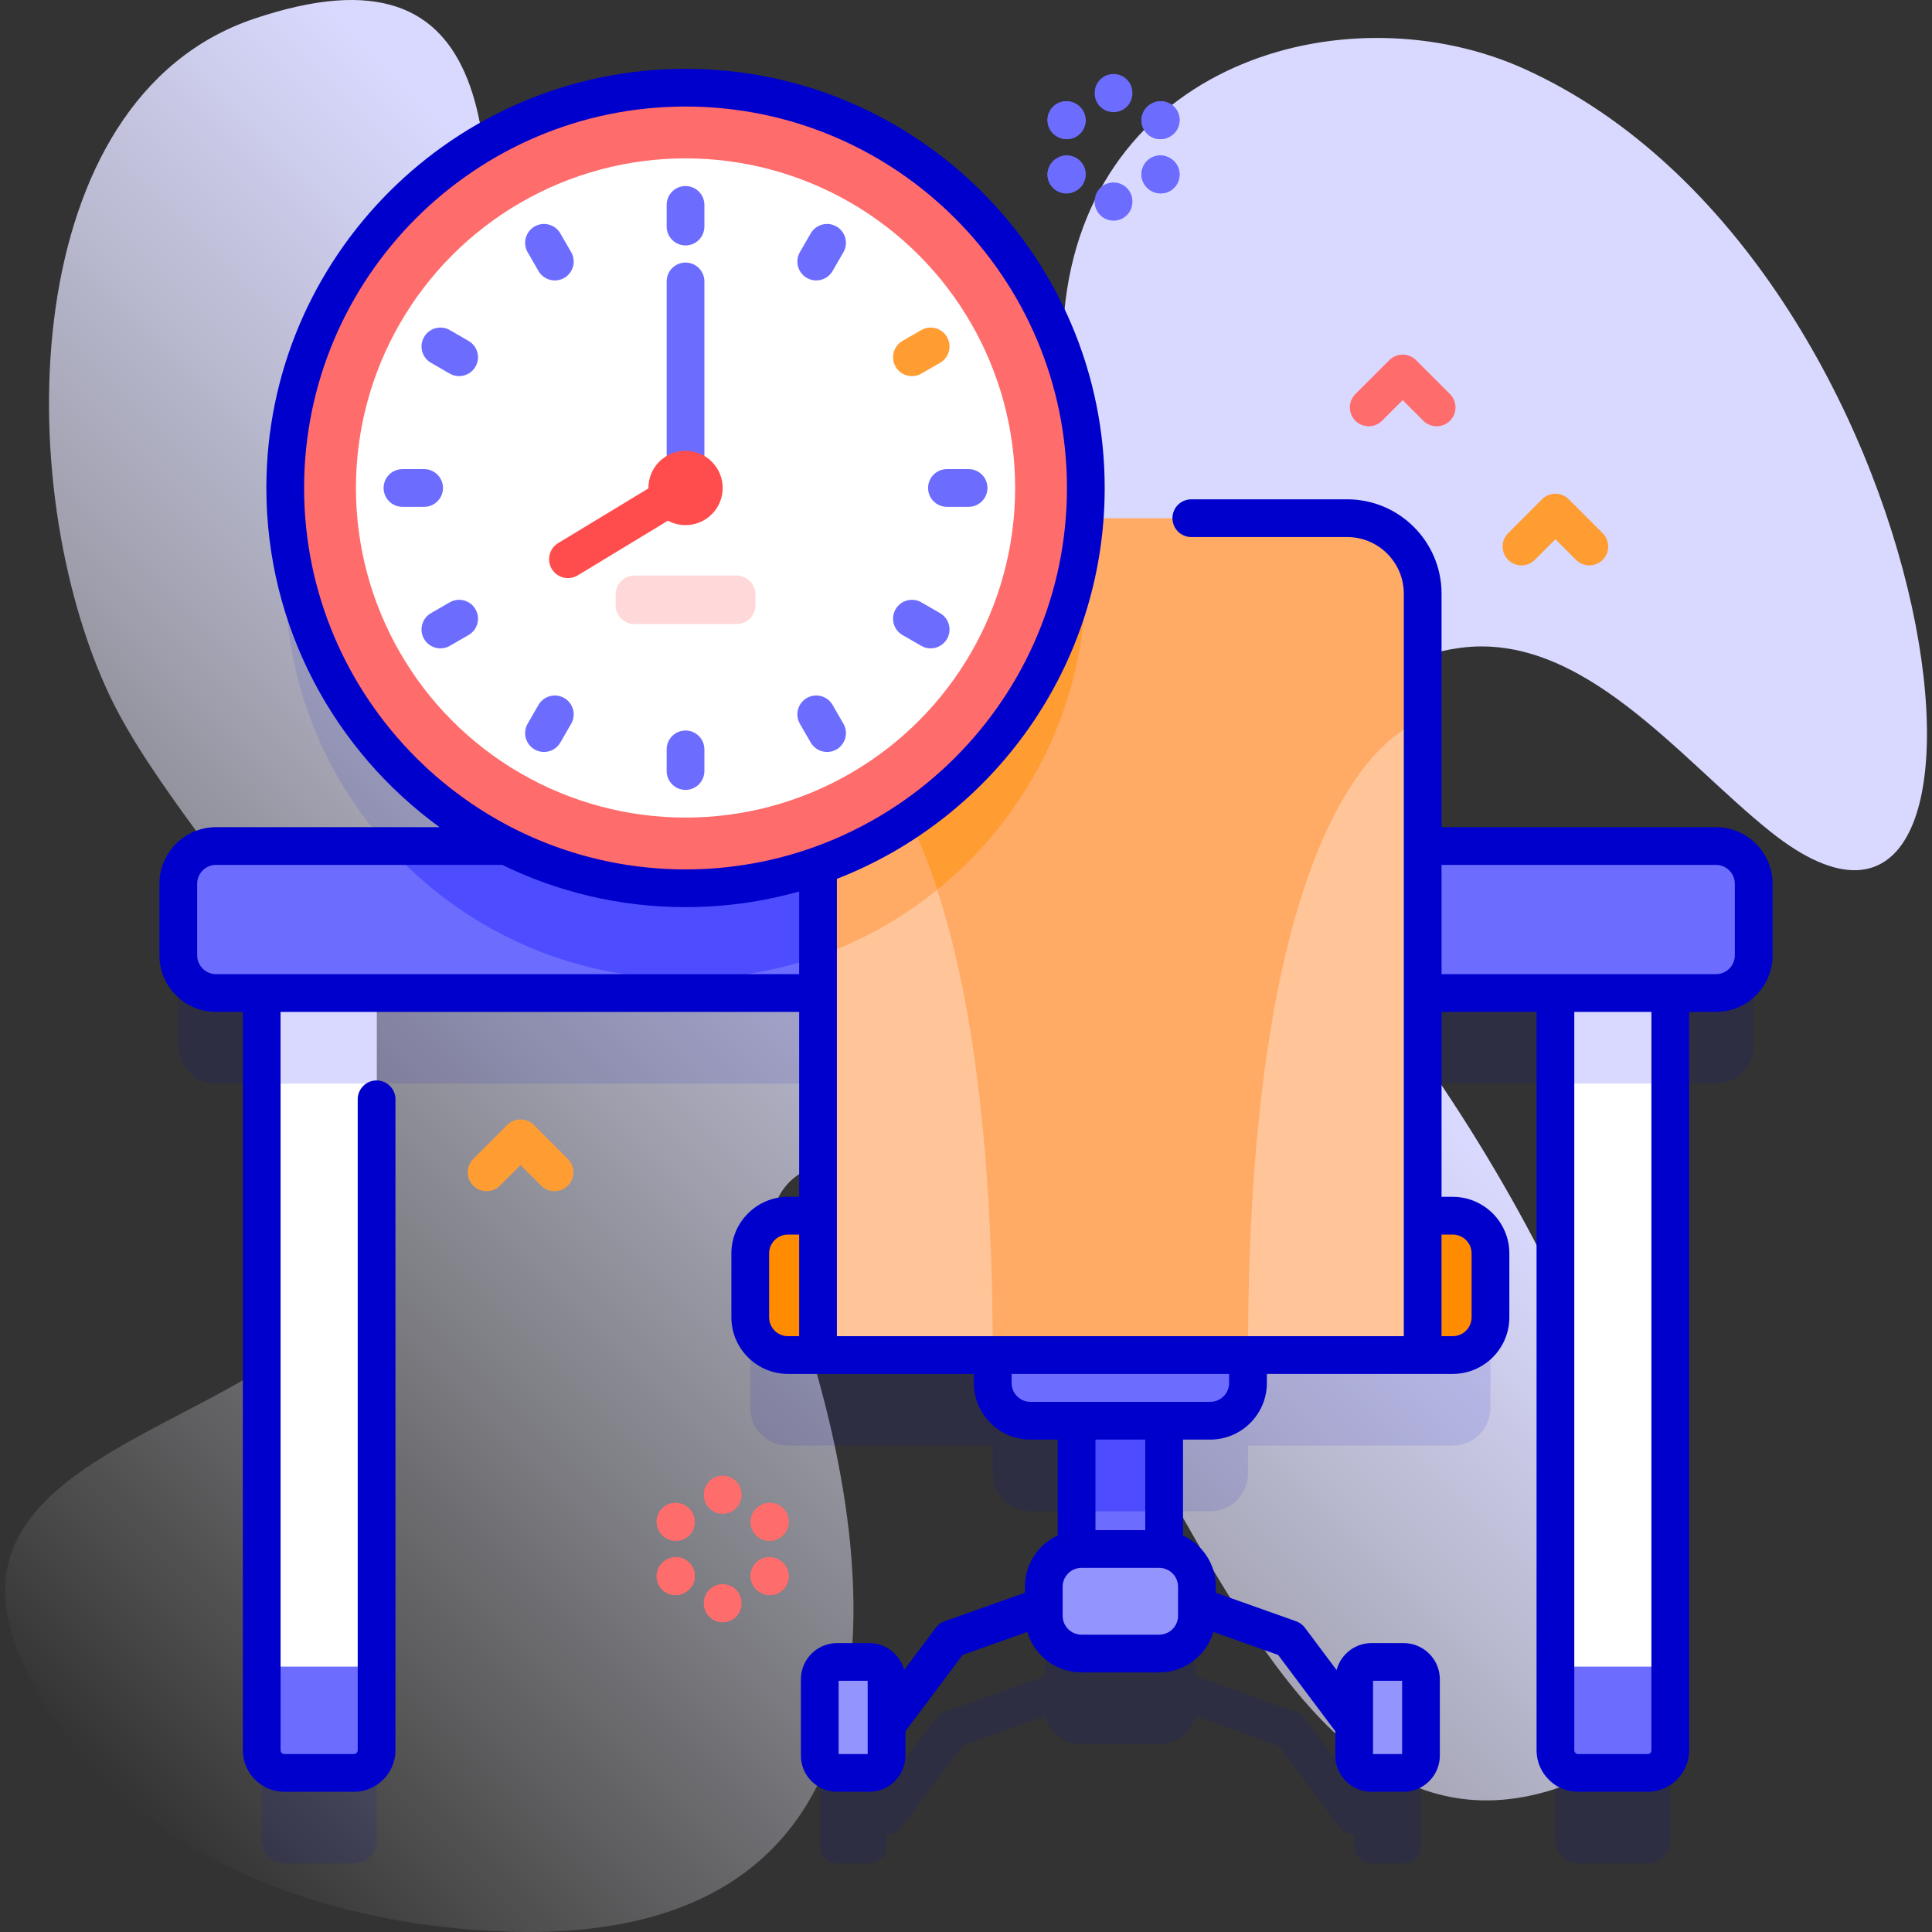 <svg id="Capa_1" enable-background="new 0 0 512 512" height="512" viewBox="0 0 512 512" width="512" xmlns="http://www.w3.org/2000/svg" xmlns:xlink="http://www.w3.org/1999/xlink"><rect x="0" y="0" width="512" height="512" fill="#333333" stroke="none"/><linearGradient id="SVGID_1_" gradientUnits="userSpaceOnUse" x1="16.655" x2="438.046" y1="460.976" y2="39.584"><stop offset="0" stop-color="#fff" stop-opacity="0"/><stop offset=".253" stop-color="#eef" stop-opacity=".403"/><stop offset=".629" stop-color="#d9d9ff"/></linearGradient><g><g><path d="m404.058 18.298c-45.718-20.741-113.592-3.048-121.666 61.231-8.513 67.78 51.03 129.595-48.081 129.595-60.625 0-112.747-39.706-106.956-109.683 5.025-60.721 5.838-116.752-60.127-94.435-62.684 21.206-64.548 123.263-38.259 179.132 22.179 47.134 99.26 109.502 61.026 161.066-24.894 33.573-106.122 39.95-85.279 92.369 20.55 51.681 78.576 72.935 130.648 74.363 111.671 3.061 99.968-102.416 71.398-177.03-9.757-25.483 16.685-33.81 38.228-22.866 63.112 32.059 84.743 192.531 170.159 161.009 49.036-18.097 14.594-117.336-37.868-192.386-22.626-32.368-42.553-101.876 9.536-108.955 32.57-4.426 58.302 29.45 82.338 48.663 73.242 58.544 48.362-150.601-65.097-202.073z" fill="url(#SVGID_1_)"/></g><g><g><path d="m454.75 248.21h-77.72v-66.88c0-11.05-8.96-20-20-20h-69.574c.198-2.645.3-5.317.3-8.012 0-58.588-47.495-106.083-106.083-106.083s-106.083 47.495-106.083 106.083c0 41.526 23.864 77.473 58.623 94.892h-76.963c-5.52 0-10 4.48-10 10v18.95c0 5.52 4.48 10 10 10h12.109v200.679c0 3.32 2.68 6 6 6h18.44c3.31 0 6-2.68 6-6v-200.679h116.991v59.012h-7.967c-5.523 0-10 4.477-10 10v16.928c0 5.523 4.477 10 10 10h54.258v7.404c0 5.523 4.477 10 10 10h12.229v34.088c-4.907.639-8.699 4.825-8.699 9.906v.147c-.556 0-1.119.072-1.672.269l-24.611 8.738c-.928.33-1.738.926-2.329 1.715l-13.055 17.429v-3.758c0-2.544-2.062-4.606-4.606-4.606h-8.492c-2.544 0-4.606 2.062-4.606 4.606v20.197c0 2.544 2.062 4.606 4.606 4.606h8.492c2.544 0 4.606-2.062 4.606-4.606v-3.099c1.52-.001 3.021-.692 4.002-2.003l16.151-21.562 21.869-7.764c1.147 4.258 5.025 7.397 9.646 7.397h20.591c4.621 0 8.499-3.139 9.646-7.397l21.869 7.764 16.151 21.562c.982 1.311 2.482 2.001 4.002 2.003v3.099c0 2.544 2.062 4.606 4.606 4.606h8.492c2.544 0 4.606-2.062 4.606-4.606v-20.197c0-2.544-2.062-4.606-4.606-4.606h-8.492c-2.544 0-4.606 2.062-4.606 4.606v3.758l-13.055-17.429c-.591-.789-1.4-1.385-2.329-1.715l-24.611-8.738c-.553-.197-1.117-.269-1.673-.269v-.147c0-5.082-3.794-9.268-8.701-9.906v-34.088h12.232c5.523 0 10-4.477 10-10v-7.404h54.258c5.523 0 10-4.477 10-10v-16.928c0-5.523-4.477-10-10-10h-7.96v-59.012h35.169v200.679c0 3.32 2.69 6 6 6h18.44c3.32 0 6-2.68 6-6v-200.679h12.111c5.52 0 10-4.48 10-10v-18.95c-.002-5.52-4.482-10-10.002-10z" fill="#00c" opacity=".1"/><g><g><g><g><path d="m99.799 260.279v203.56c0 3.32-2.69 6-6 6h-18.44c-3.32 0-6-2.68-6-6v-203.56z" fill="#fff"/></g><path d="m69.359 260.279h30.44v26.88h-30.44z" fill="#d9d9ff"/><g><path d="m69.356 441.67v22.171c0 3.314 2.686 6 6 6h18.443c3.314 0 6-2.686 6-6v-22.171z" fill="#6c6cff"/></g></g><g><g><path d="m442.639 260.279v203.56c0 3.32-2.68 6-6 6h-18.44c-3.31 0-6-2.68-6-6v-203.56z" fill="#fff"/></g><path d="m412.199 260.279h30.44v26.88h-30.44z" fill="#d9d9ff"/><g><path d="m412.201 441.67v22.171c0 3.314 2.686 6 6 6h18.443c3.314 0 6-2.686 6-6v-22.171z" fill="#6c6cff"/></g></g></g><path d="m464.75 234.21v18.95c0 5.52-4.48 10-10 10h-397.5c-5.52 0-10-4.48-10-10v-18.95c0-5.52 4.48-10 10-10h397.5c5.52 0 10 4.48 10 10z" fill="#6c6cff"/><path d="m260.59 224.21c-19.42 21.6-47.58 35.19-78.92 35.19s-59.5-13.59-78.91-35.19z" fill="#4d4dff"/></g><g><path d="m285.31 372.821h23.19v47.76h-23.19z" fill="#6c6cff"/><path d="m285.31 372.821h23.19v27.68h-23.19z" fill="#4d4dff"/><path d="m320.732 376.504h-47.651c-5.523 0-10-4.477-10-10v-25.868h67.651v25.868c0 5.523-4.477 10-10 10z" fill="#6c6cff"/><g><g><path d="m384.99 359.1h-176.167c-5.523 0-10-4.477-10-10v-16.928c0-5.523 4.477-10 10-10h176.167c5.523 0 10 4.477 10 10v16.928c0 5.523-4.478 10-10 10z" fill="#ff8b00"/></g><g><path d="m377.03 157.33v201.77h-160.24v-201.77c0-11.05 8.95-20 20-20h120.24c11.04 0 20 8.95 20 20z" fill="#ffab66"/><path d="m287.76 153.32c0 46.28-29.64 85.63-70.97 100.12v-96.11c0-11.05 8.95-20 20-20h49.77c.79 5.22 1.2 10.55 1.2 15.99z" fill="#ff9d33"/><path d="m216.787 191.02s46.293 9.138 46.293 168.08h-46.293z" fill="#ffc599"/><path d="m248.36 235.82c-9.34 7.56-20 13.57-31.57 17.62v-62.42s18.01 3.56 31.57 44.8z" fill="#ffab66"/><path d="m377.025 191.02s-46.293 9.138-46.293 168.08h46.293z" fill="#ffc599"/></g></g><path d="m307.202 438.203h-20.591c-5.523 0-10-4.477-10-10v-7.705c0-5.523 4.477-10 10-10h20.591c5.523 0 10 4.477 10 10v7.705c0 5.523-4.478 10-10 10z" fill="#9494ff"/><g><path d="m230.337 469.841h-8.492c-2.544 0-4.606-2.062-4.606-4.606v-20.197c0-2.544 2.062-4.606 4.606-4.606h8.492c2.544 0 4.606 2.062 4.606 4.606v20.197c0 2.543-2.062 4.606-4.606 4.606z" fill="#9494ff"/></g><g><path d="m363.475 469.841h8.492c2.544 0 4.606-2.062 4.606-4.606v-20.197c0-2.544-2.062-4.606-4.606-4.606h-8.492c-2.544 0-4.606 2.062-4.606 4.606v20.197c0 2.543 2.062 4.606 4.606 4.606z" fill="#9494ff"/></g></g><g><g><circle cx="181.673" cy="129.318" fill="#ff6c6c" r="106.083"/><g><circle cx="181.673" cy="129.318" fill="#fff" r="87.348"/></g><path d="m195.197 165.391h-27.047c-2.761 0-5-2.239-5-5v-2.87c0-2.761 2.239-5 5-5h27.047c2.761 0 5 2.239 5 5v2.87c0 2.761-2.239 5-5 5z" fill="#ffd9d9"/></g><g><g><path d="m181.673 65.04c-2.761 0-5-2.239-5-5v-5.737c0-2.761 2.239-5 5-5s5 2.239 5 5v5.737c0 2.761-2.239 5-5 5z" fill="#6c6cff"/></g><g><path d="m181.673 129.318c-2.761 0-5-2.239-5-5v-49.737c0-2.761 2.239-5 5-5s5 2.239 5 5v49.737c0 2.761-2.239 5-5 5z" fill="#6c6cff"/></g><g><path d="m181.673 209.332c-2.761 0-5-2.239-5-5v-5.736c0-2.761 2.239-5 5-5s5 2.239 5 5v5.736c0 2.761-2.239 5-5 5z" fill="#6c6cff"/></g></g><g><g><path d="m147.039 74.322c-1.729 0-3.409-.897-4.335-2.501l-2.868-4.968c-1.381-2.392-.562-5.449 1.83-6.83 2.392-1.38 5.449-.561 6.83 1.83l2.868 4.968c1.381 2.392.562 5.449-1.83 6.83-.787.455-1.647.671-2.495.671z" fill="#6c6cff"/></g><g><path d="m219.185 199.283c-1.729 0-3.409-.897-4.335-2.501l-2.868-4.968c-1.381-2.392-.562-5.449 1.83-6.83 2.391-1.381 5.45-.561 6.83 1.83l2.868 4.968c1.381 2.392.562 5.449-1.83 6.83-.787.454-1.647.671-2.495.671z" fill="#6c6cff"/></g></g><g><g><path d="m121.672 99.68c-.848 0-1.708-.216-2.495-.671l-4.968-2.868c-2.391-1.38-3.211-4.438-1.83-6.83 1.38-2.391 4.438-3.211 6.83-1.83l4.968 2.868c2.391 1.38 3.211 4.438 1.83 6.83-.926 1.604-2.607 2.501-4.335 2.501z" fill="#6c6cff"/></g><g><path d="m246.632 171.826c-.848 0-1.708-.216-2.495-.671l-4.968-2.868c-2.392-1.381-3.211-4.438-1.83-6.83 1.38-2.392 4.438-3.21 6.83-1.83l4.968 2.868c2.392 1.381 3.211 4.438 1.83 6.83-.925 1.604-2.607 2.501-4.335 2.501z" fill="#6c6cff"/></g></g><g><g><path d="m112.395 134.318h-5.736c-2.761 0-5-2.239-5-5s2.239-5 5-5h5.736c2.761 0 5 2.239 5 5s-2.239 5-5 5z" fill="#6c6cff"/></g><g><path d="m256.687 134.318h-5.736c-2.761 0-5-2.239-5-5s2.239-5 5-5h5.736c2.761 0 5 2.239 5 5s-2.239 5-5 5z" fill="#6c6cff"/></g></g><g><g><path d="m116.713 171.826c-1.729 0-3.409-.897-4.335-2.501-1.381-2.392-.561-5.45 1.83-6.83l4.968-2.868c2.393-1.38 5.45-.561 6.83 1.83 1.381 2.392.561 5.45-1.83 6.83l-4.968 2.868c-.787.454-1.646.671-2.495.671z" fill="#6c6cff"/></g><g><path d="m241.674 99.68c-1.729 0-3.409-.897-4.335-2.501-1.381-2.392-.562-5.449 1.83-6.83l4.968-2.868c2.393-1.381 5.449-.561 6.83 1.83 1.381 2.392.562 5.449-1.83 6.83l-4.968 2.868c-.787.454-1.646.671-2.495.671z" fill="#ff9d33"/></g></g><g><g><path d="m144.161 199.283c-.848 0-1.708-.216-2.495-.671-2.392-1.381-3.211-4.438-1.83-6.83l2.868-4.968c1.381-2.391 4.438-3.211 6.83-1.83s3.211 4.438 1.83 6.83l-2.868 4.968c-.926 1.604-2.607 2.501-4.335 2.501z" fill="#6c6cff"/></g><g><path d="m216.307 74.322c-.848 0-1.708-.216-2.495-.671-2.392-1.381-3.211-4.438-1.83-6.83l2.868-4.968c1.381-2.392 4.438-3.211 6.83-1.83s3.211 4.438 1.83 6.83l-2.868 4.968c-.926 1.604-2.607 2.501-4.335 2.501z" fill="#6c6cff"/></g></g><path d="m187.915 136.933c4.206-3.447 4.821-9.651 1.374-13.857s-9.651-4.821-13.857-1.374c-2.406 1.972-3.631 4.846-3.599 7.733l-23.913 14.493c-2.362 1.431-3.116 4.506-1.684 6.867.126.207.263.401.412.583 1.552 1.894 4.301 2.407 6.455 1.101l23.909-14.491c3.408 1.832 7.725 1.55 10.903-1.055z" fill="#ff4d4d"/></g></g><g><path d="m380.722 112.97c-1.279 0-2.56-.488-3.535-1.465l-5.465-5.464-5.465 5.464c-1.951 1.953-5.119 1.953-7.07 0-1.953-1.952-1.953-5.118 0-7.07l9-9c1.951-1.953 5.119-1.953 7.07 0l9 9c1.953 1.952 1.953 5.118 0 7.07-.976.976-2.256 1.465-3.535 1.465z" fill="#ff6c6c"/></g><g><path d="m421.199 149.838c-1.279 0-2.56-.488-3.535-1.465l-5.465-5.464-5.465 5.464c-1.951 1.953-5.119 1.953-7.07 0-1.953-1.952-1.953-5.118 0-7.07l9-9c1.951-1.953 5.119-1.953 7.07 0l9 9c1.953 1.952 1.953 5.118 0 7.07-.975.977-2.255 1.465-3.535 1.465z" fill="#ff9d33"/></g><g><path d="m146.95 315.672c-1.28 0-2.559-.488-3.536-1.465l-5.464-5.464-5.464 5.464c-1.953 1.953-5.118 1.953-7.071 0-1.953-1.952-1.953-5.118 0-7.07l9-9c1.953-1.953 5.118-1.953 7.071 0l9 9c1.953 1.952 1.953 5.118 0 7.07-.977.977-2.256 1.465-3.536 1.465z" fill="#ff9d33"/></g><g><g><g><path d="m179.113 408.34c-.856 0-1.724-.221-2.517-.684l-.099-.058c-2.384-1.393-3.188-4.455-1.795-6.84 1.393-2.383 4.455-3.187 6.839-1.795l.099.058c2.384 1.393 3.188 4.455 1.795 6.84-.929 1.591-2.602 2.479-4.322 2.479z" fill="#ff6c6c"/></g><g><path d="m204.015 422.716c-.844 0-1.7-.214-2.485-.665l-.099-.057c-2.395-1.375-3.221-4.432-1.846-6.826s4.431-3.222 6.826-1.846l.099.057c2.395 1.375 3.221 4.432 1.846 6.826-.925 1.609-2.609 2.511-4.341 2.511z" fill="#ff6c6c"/></g></g><g><g><path d="m179.113 408.34c-.856 0-1.724-.221-2.517-.684l-.099-.058c-2.384-1.393-3.188-4.455-1.795-6.84 1.393-2.383 4.455-3.187 6.839-1.795l.099.058c2.384 1.393 3.188 4.455 1.795 6.84-.929 1.591-2.602 2.479-4.322 2.479z" fill="#ff6c6c"/></g><g><path d="m204.015 422.716c-.844 0-1.7-.214-2.485-.665l-.099-.057c-2.395-1.375-3.221-4.432-1.846-6.826s4.431-3.222 6.826-1.846l.099.057c2.395 1.375 3.221 4.432 1.846 6.826-.925 1.609-2.609 2.511-4.341 2.511z" fill="#ff6c6c"/></g></g><g><g><path d="m203.926 408.34c-1.719 0-3.393-.888-4.322-2.479-1.393-2.385-.589-5.447 1.795-6.84l.099-.058c2.385-1.392 5.447-.588 6.839 1.795 1.393 2.385.589 5.447-1.795 6.84l-.099.058c-.793.463-1.661.684-2.517.684z" fill="#ff6c6c"/></g><g><path d="m179.024 422.716c-1.732 0-3.417-.901-4.341-2.511-1.375-2.395-.549-5.451 1.846-6.826l.099-.057c2.395-1.374 5.451-.548 6.826 1.846 1.375 2.395.549 5.451-1.846 6.826l-.099.057c-.784.45-1.64.665-2.485.665z" fill="#ff6c6c"/></g></g><g><g><path d="m203.926 408.34c-1.719 0-3.393-.888-4.322-2.479-1.393-2.385-.589-5.447 1.795-6.84l.099-.058c2.385-1.392 5.447-.588 6.839 1.795 1.393 2.385.589 5.447-1.795 6.84l-.099.058c-.793.463-1.661.684-2.517.684z" fill="#ff6c6c"/></g><g><path d="m179.024 422.716c-1.732 0-3.417-.901-4.341-2.511-1.375-2.395-.549-5.451 1.846-6.826l.099-.057c2.395-1.374 5.451-.548 6.826 1.846 1.375 2.395.549 5.451-1.846 6.826l-.099.057c-.784.45-1.64.665-2.485.665z" fill="#ff6c6c"/></g></g><g><g><path d="m191.52 401.179c-2.761 0-5-2.238-5-5v-.114c0-2.762 2.239-5 5-5s5 2.238 5 5v.114c0 2.761-2.239 5-5 5z" fill="#ff6c6c"/></g><g><path d="m191.52 429.933c-2.761 0-5-2.238-5-5v-.114c0-2.762 2.239-5 5-5s5 2.238 5 5v.114c0 2.761-2.239 5-5 5z" fill="#ff6c6c"/></g></g></g><g><g><g><path d="m282.694 36.882c-.856 0-1.725-.221-2.518-.684l-.099-.058c-2.384-1.393-3.188-4.455-1.795-6.84 1.393-2.384 4.455-3.187 6.84-1.795l.099.058c2.384 1.393 3.188 4.455 1.795 6.84-.929 1.591-2.603 2.479-4.322 2.479z" fill="#6c6cff"/></g><g><path d="m307.596 51.258c-.845 0-1.7-.214-2.485-.665l-.099-.057c-2.395-1.375-3.221-4.432-1.846-6.826s4.431-3.222 6.826-1.846l.099.057c2.395 1.375 3.221 4.432 1.846 6.826-.925 1.609-2.609 2.511-4.341 2.511z" fill="#6c6cff"/></g></g><g><g><path d="m282.694 36.882c-.856 0-1.725-.221-2.518-.684l-.099-.058c-2.384-1.393-3.188-4.455-1.795-6.84 1.393-2.384 4.455-3.187 6.84-1.795l.099.058c2.384 1.393 3.188 4.455 1.795 6.84-.929 1.591-2.603 2.479-4.322 2.479z" fill="#6c6cff"/></g><g><path d="m307.596 51.258c-.845 0-1.7-.214-2.485-.665l-.099-.057c-2.395-1.375-3.221-4.432-1.846-6.826s4.431-3.222 6.826-1.846l.099.057c2.395 1.375 3.221 4.432 1.846 6.826-.925 1.609-2.609 2.511-4.341 2.511z" fill="#6c6cff"/></g></g><g><g><path d="m307.507 36.882c-1.72 0-3.393-.888-4.322-2.479-1.393-2.385-.589-5.447 1.795-6.84l.099-.058c2.386-1.392 5.448-.588 6.84 1.795 1.393 2.385.589 5.447-1.795 6.84l-.099.058c-.794.463-1.662.684-2.518.684z" fill="#6c6cff"/></g><g><path d="m282.605 51.258c-1.732 0-3.416-.901-4.341-2.511-1.375-2.395-.549-5.451 1.846-6.826l.099-.057c2.397-1.375 5.451-.548 6.826 1.846 1.375 2.395.549 5.451-1.846 6.826l-.099.057c-.784.45-1.641.665-2.485.665z" fill="#6c6cff"/></g></g><g><g><path d="m307.507 36.882c-1.72 0-3.393-.888-4.322-2.479-1.393-2.385-.589-5.447 1.795-6.84l.099-.058c2.386-1.392 5.448-.588 6.84 1.795 1.393 2.385.589 5.447-1.795 6.84l-.099.058c-.794.463-1.662.684-2.518.684z" fill="#6c6cff"/></g><g><path d="m282.605 51.258c-1.732 0-3.416-.901-4.341-2.511-1.375-2.395-.549-5.451 1.846-6.826l.099-.057c2.397-1.375 5.451-.548 6.826 1.846 1.375 2.395.549 5.451-1.846 6.826l-.099.057c-.784.45-1.641.665-2.485.665z" fill="#6c6cff"/></g></g><g><g><path d="m295.101 29.721c-2.762 0-5-2.238-5-5v-.114c0-2.762 2.238-5 5-5s5 2.238 5 5v.114c0 2.761-2.239 5-5 5z" fill="#6c6cff"/></g><g><path d="m295.101 58.474c-2.762 0-5-2.238-5-5v-.114c0-2.762 2.238-5 5-5s5 2.238 5 5v.113c0 2.762-2.239 5.001-5 5.001z" fill="#6c6cff"/></g></g></g></g><path d="m454.751 219.209h-72.726v-61.884c0-13.785-11.215-25-25-25h-41.317c-2.762 0-5 2.238-5 5s2.238 5 5 5h41.317c8.271 0 15 6.729 15 15v196.775h-150.237v-121.197c41.484-16.121 70.968-56.472 70.968-103.586 0-61.251-49.832-111.083-111.083-111.083s-111.083 49.832-111.083 111.083c0 36.918 18.107 69.681 45.902 89.892h-59.243c-8.271 0-15 6.729-15 15v18.951c0 8.271 6.729 15 15 15h7.107v195.681c0 6.065 4.935 11 11 11h18.443c6.065 0 11-4.935 11-11v-172.513c0-2.762-2.239-5-5-5s-5 2.238-5 5v172.513c0 .552-.449 1-1 1h-18.443c-.551 0-1-.448-1-1v-195.681h137.432v49.012h-2.965c-8.271 0-15 6.729-15 15v16.929c0 8.271 6.729 15 15 15h49.258v2.404c0 8.271 6.729 15 15 15h7.228v25.4c-5.127 2.387-8.697 7.574-8.697 13.593v1.597l-21.284 7.557c-.928.33-1.738.926-2.329 1.715l-8.389 11.199c-1.095-4.101-4.831-7.135-9.272-7.135h-8.492c-5.297 0-9.606 4.31-9.606 9.606v20.196c0 5.297 4.309 9.606 9.606 9.606h8.492c5.297 0 9.606-4.31 9.606-9.606v-6.433l15.153-20.23 17.145-6.087c1.847 6.191 7.586 10.72 14.37 10.72h20.59c6.784 0 12.522-4.529 14.37-10.72l17.145 6.087 15.153 20.23v6.434c0 5.297 4.31 9.606 9.606 9.606h8.492c5.297 0 9.606-4.31 9.606-9.606v-20.196c0-5.297-4.31-9.606-9.606-9.606h-8.492c-4.441 0-8.178 3.034-9.272 7.135l-8.389-11.199c-.591-.789-1.4-1.385-2.329-1.715l-21.284-7.557v-1.597c0-6.019-3.57-11.206-8.697-13.593v-25.4h7.228c8.271 0 15-6.729 15-15v-2.404h49.258c8.271 0 15-6.729 15-15v-16.929c0-8.271-6.729-15-15-15h-2.964v-49.013h25.176v195.681c0 6.065 4.935 11 11 11h18.442c6.065 0 11-4.935 11-11v-195.681h7.107c8.271 0 15-6.729 15-15v-18.951c-.001-8.271-6.73-15-15.001-15zm-242.963 134.892h-2.965c-2.757 0-5-2.243-5-5v-16.929c0-2.757 2.243-5 5-5h2.965zm-131.198-224.784c0-55.737 45.346-101.083 101.083-101.083s101.083 45.346 101.083 101.083c0 55.738-45.346 101.084-101.083 101.084s-101.083-45.345-101.083-101.084zm-23.341 128.843c-2.757 0-5-2.243-5-5v-18.951c0-2.757 2.243-5 5-5h75.863c14.679 7.165 31.158 11.192 48.562 11.192 10.433 0 20.534-1.449 30.115-4.15v21.909zm172.694 206.681h-7.705v-19.409h7.705zm133.926-19.409h7.705v19.409h-7.705zm-51.668-17.229c0 2.757-2.243 5-5 5h-20.59c-2.757 0-5-2.243-5-5v-7.705c0-2.757 2.243-5 5-5h20.59c2.757 0 5 2.243 5 5zm-21.892-22.705v-23.993h13.195v23.993zm35.422-38.993c0 2.757-2.243 5-5 5h-47.65c-2.757 0-5-2.243-5-5v-2.404h57.65zm59.258-39.333c2.757 0 5 2.243 5 5v16.929c0 2.757-2.243 5-5 5h-2.964v-26.929zm52.655 136.669c0 .552-.448 1-1 1h-18.442c-.552 0-1-.448-1-1v-195.681h20.442zm22.107-210.681c0 2.757-2.243 5-5 5h-72.726v-28.951h72.726c2.757 0 5 2.243 5 5z" fill="#00c"/></g></svg>